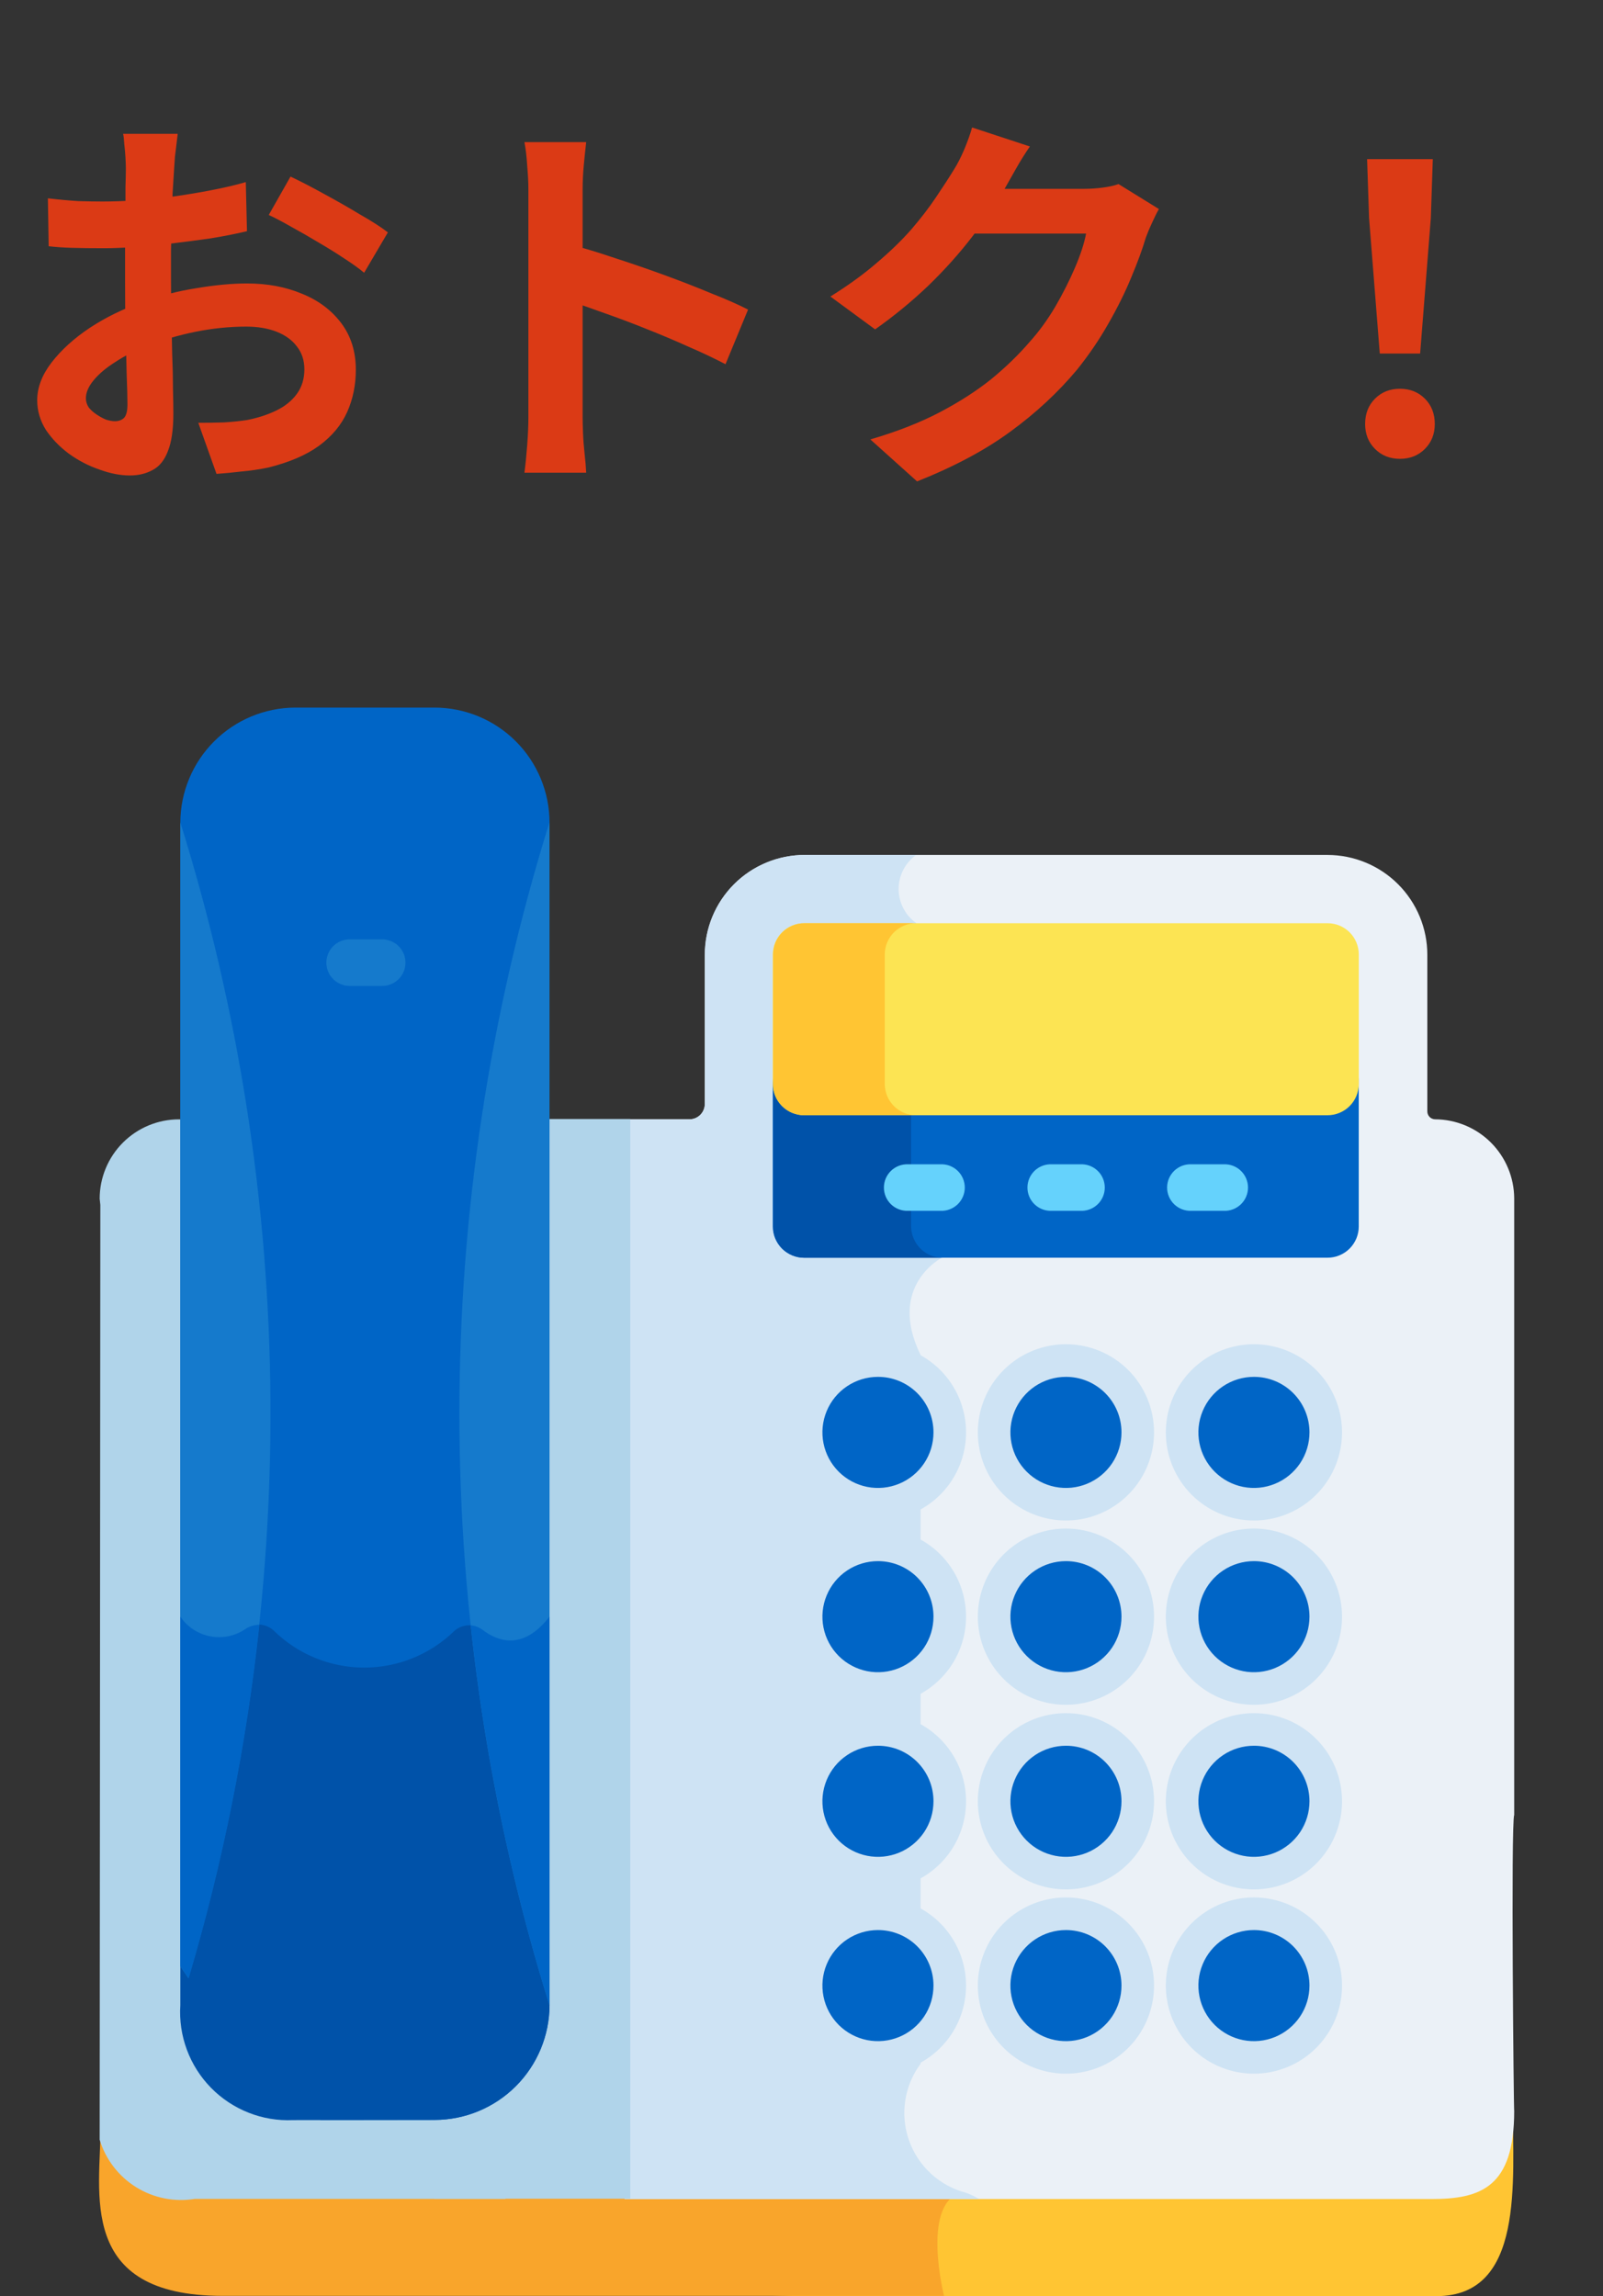 <svg width="81" height="116" viewBox="0 0 81 116" fill="none" xmlns="http://www.w3.org/2000/svg">
<rect x="0" y="0" width="81" height="116" fill="#333333" stroke="none"/>
<path d="M8.98 6.76C8.967 6.867 8.947 7.033 8.92 7.26C8.893 7.473 8.867 7.693 8.84 7.92C8.827 8.133 8.813 8.327 8.8 8.5C8.773 8.887 8.747 9.313 8.72 9.78C8.707 10.233 8.693 10.707 8.68 11.2C8.667 11.68 8.653 12.167 8.64 12.66C8.64 13.153 8.64 13.633 8.64 14.1C8.64 14.647 8.647 15.253 8.66 15.92C8.673 16.573 8.687 17.227 8.7 17.88C8.727 18.52 8.74 19.107 8.74 19.64C8.753 20.173 8.76 20.587 8.76 20.88C8.76 21.707 8.667 22.347 8.48 22.8C8.307 23.253 8.053 23.567 7.72 23.74C7.387 23.927 7 24.02 6.56 24.02C6.08 24.02 5.567 23.92 5.02 23.72C4.473 23.533 3.96 23.267 3.48 22.92C3.013 22.573 2.627 22.173 2.32 21.72C2.027 21.253 1.88 20.753 1.88 20.22C1.88 19.58 2.12 18.947 2.6 18.32C3.093 17.68 3.74 17.093 4.54 16.56C5.353 16.027 6.227 15.6 7.16 15.28C8.053 14.947 8.973 14.707 9.92 14.56C10.867 14.4 11.72 14.32 12.48 14.32C13.507 14.32 14.433 14.493 15.26 14.84C16.087 15.173 16.747 15.667 17.24 16.32C17.733 16.973 17.98 17.76 17.98 18.68C17.98 19.453 17.833 20.167 17.54 20.82C17.247 21.473 16.773 22.04 16.12 22.52C15.48 22.987 14.627 23.353 13.56 23.62C13.107 23.713 12.653 23.78 12.2 23.82C11.76 23.873 11.34 23.913 10.94 23.94L10.02 21.36C10.473 21.36 10.907 21.353 11.32 21.34C11.747 21.313 12.133 21.273 12.48 21.22C13.027 21.113 13.52 20.953 13.96 20.74C14.4 20.527 14.747 20.247 15 19.9C15.253 19.553 15.38 19.14 15.38 18.66C15.38 18.207 15.253 17.82 15 17.5C14.76 17.18 14.42 16.933 13.98 16.76C13.54 16.587 13.027 16.5 12.44 16.5C11.6 16.5 10.747 16.587 9.88 16.76C9.027 16.933 8.207 17.173 7.42 17.48C6.833 17.707 6.307 17.973 5.84 18.28C5.373 18.573 5.007 18.88 4.74 19.2C4.473 19.52 4.34 19.827 4.34 20.12C4.34 20.28 4.387 20.433 4.48 20.58C4.587 20.713 4.72 20.833 4.88 20.94C5.04 21.047 5.2 21.133 5.36 21.2C5.533 21.253 5.68 21.28 5.8 21.28C5.987 21.28 6.14 21.227 6.26 21.12C6.38 21 6.44 20.773 6.44 20.44C6.44 20.08 6.427 19.567 6.4 18.9C6.387 18.22 6.367 17.467 6.34 16.64C6.327 15.813 6.32 14.993 6.32 14.18C6.32 13.62 6.32 13.053 6.32 12.48C6.333 11.907 6.34 11.36 6.34 10.84C6.34 10.32 6.34 9.86 6.34 9.46C6.353 9.06 6.36 8.747 6.36 8.52C6.36 8.373 6.353 8.187 6.34 7.96C6.327 7.733 6.307 7.507 6.28 7.28C6.267 7.04 6.247 6.867 6.22 6.76H8.98ZM14.68 8.92C15.187 9.16 15.753 9.453 16.38 9.8C17.02 10.147 17.627 10.493 18.2 10.84C18.787 11.173 19.253 11.473 19.6 11.74L18.4 13.78C18.147 13.567 17.813 13.327 17.4 13.06C17 12.793 16.56 12.52 16.08 12.24C15.613 11.96 15.16 11.7 14.72 11.46C14.28 11.207 13.9 11.007 13.58 10.86L14.68 8.92ZM2.42 10.02C3.007 10.087 3.52 10.133 3.96 10.16C4.413 10.173 4.82 10.18 5.18 10.18C5.7 10.18 6.273 10.16 6.9 10.12C7.527 10.067 8.167 10 8.82 9.92C9.473 9.827 10.107 9.72 10.72 9.6C11.347 9.48 11.913 9.347 12.42 9.2L12.48 11.68C11.92 11.813 11.313 11.933 10.66 12.04C10.007 12.133 9.347 12.22 8.68 12.3C8.027 12.38 7.4 12.44 6.8 12.48C6.213 12.52 5.7 12.54 5.26 12.54C4.593 12.54 4.047 12.533 3.62 12.52C3.193 12.507 2.807 12.48 2.46 12.44L2.42 10.02ZM26.7 21.08C26.7 20.827 26.7 20.413 26.7 19.84C26.7 19.253 26.7 18.58 26.7 17.82C26.7 17.047 26.7 16.24 26.7 15.4C26.7 14.56 26.7 13.753 26.7 12.98C26.7 12.193 26.7 11.5 26.7 10.9C26.7 10.3 26.7 9.86 26.7 9.58C26.7 9.233 26.68 8.833 26.64 8.38C26.613 7.927 26.567 7.527 26.5 7.18H29.62C29.58 7.527 29.54 7.913 29.5 8.34C29.46 8.753 29.44 9.167 29.44 9.58C29.44 9.953 29.44 10.46 29.44 11.1C29.44 11.74 29.44 12.453 29.44 13.24C29.44 14.013 29.44 14.807 29.44 15.62C29.44 16.42 29.44 17.193 29.44 17.94C29.44 18.687 29.44 19.34 29.44 19.9C29.44 20.447 29.44 20.84 29.44 21.08C29.44 21.267 29.447 21.533 29.46 21.88C29.473 22.213 29.5 22.56 29.54 22.92C29.58 23.28 29.607 23.6 29.62 23.88H26.5C26.553 23.48 26.6 23.013 26.64 22.48C26.68 21.947 26.7 21.48 26.7 21.08ZM28.84 12.36C29.507 12.533 30.253 12.76 31.08 13.04C31.907 13.307 32.74 13.593 33.58 13.9C34.42 14.207 35.207 14.513 35.94 14.82C36.687 15.113 37.307 15.387 37.8 15.64L36.66 18.4C36.1 18.107 35.48 17.813 34.8 17.52C34.12 17.213 33.427 16.92 32.72 16.64C32.027 16.36 31.34 16.1 30.66 15.86C29.993 15.62 29.387 15.407 28.84 15.22V12.36ZM58.56 10.56C58.453 10.747 58.34 10.973 58.22 11.24C58.1 11.493 57.993 11.747 57.9 12C57.727 12.587 57.48 13.26 57.16 14.02C56.853 14.767 56.467 15.547 56 16.36C55.547 17.16 55.02 17.933 54.42 18.68C53.46 19.827 52.34 20.867 51.06 21.8C49.793 22.733 48.22 23.573 46.34 24.32L43.98 22.2C45.34 21.8 46.513 21.34 47.5 20.82C48.487 20.3 49.347 19.747 50.08 19.16C50.813 18.56 51.467 17.927 52.04 17.26C52.507 16.74 52.933 16.153 53.32 15.5C53.707 14.833 54.04 14.173 54.32 13.52C54.6 12.867 54.787 12.293 54.88 11.8H48.14L49.06 9.54C49.247 9.54 49.533 9.54 49.92 9.54C50.32 9.54 50.767 9.54 51.26 9.54C51.767 9.54 52.26 9.54 52.74 9.54C53.233 9.54 53.66 9.54 54.02 9.54C54.393 9.54 54.647 9.54 54.78 9.54C55.087 9.54 55.393 9.52 55.7 9.48C56.02 9.44 56.293 9.38 56.52 9.3L58.56 10.56ZM52.04 7.4C51.8 7.747 51.567 8.12 51.34 8.52C51.113 8.92 50.94 9.227 50.82 9.44C50.367 10.24 49.807 11.073 49.14 11.94C48.487 12.793 47.74 13.627 46.9 14.44C46.06 15.24 45.167 15.973 44.22 16.64L41.96 14.98C42.84 14.433 43.613 13.873 44.28 13.3C44.96 12.727 45.547 12.16 46.04 11.6C46.533 11.027 46.953 10.48 47.3 9.96C47.66 9.427 47.967 8.953 48.22 8.54C48.38 8.287 48.547 7.96 48.72 7.56C48.893 7.147 49.027 6.773 49.12 6.44L52.04 7.4ZM69.72 17.86L69.18 11.02L69.08 8.04H72.4L72.3 11.02L71.76 17.86H69.72ZM70.74 23.18C70.233 23.18 69.813 23.013 69.48 22.68C69.147 22.347 68.98 21.927 68.98 21.42C68.98 20.9 69.147 20.473 69.48 20.14C69.813 19.807 70.233 19.64 70.74 19.64C71.247 19.64 71.667 19.807 72 20.14C72.333 20.473 72.5 20.9 72.5 21.42C72.5 21.927 72.333 22.347 72 22.68C71.667 23.013 71.247 23.18 70.74 23.18Z" fill="#DB3A15"/>
<g clip-path="url(#clip0_2088_7912)">
<path d="M31.855 110.78H21.416C27.293 114.202 33.973 116.004 40.774 115.999H72.587C77.041 115.999 76.442 110.196 76.442 106.287L31.855 110.78Z" fill="#FFC533"/>
<path d="M48.501 110.78H31.541L5.084 107.438C5.084 110.742 3.841 115.986 11.254 115.986H47.702C47.702 115.986 46.557 111.454 48.501 110.78Z" fill="#F9A52B"/>
<path d="M76.513 60.545C76.509 59.486 76.086 58.472 75.338 57.723C74.589 56.974 73.575 56.552 72.516 56.547C72.41 56.545 72.309 56.501 72.235 56.425C72.162 56.348 72.121 56.245 72.123 56.139V48.24C72.124 47.577 71.993 46.92 71.74 46.308C71.486 45.695 71.115 45.139 70.646 44.67C70.177 44.201 69.62 43.829 69.008 43.576C68.395 43.322 67.739 43.192 67.076 43.192H40.664C40.002 43.192 39.345 43.322 38.733 43.576C38.12 43.829 37.563 44.201 37.094 44.67C36.626 45.139 36.254 45.695 36.001 46.308C35.747 46.92 35.617 47.577 35.617 48.24V55.764C35.618 55.867 35.598 55.969 35.559 56.065C35.52 56.16 35.463 56.247 35.39 56.32C35.317 56.393 35.23 56.45 35.135 56.49C35.039 56.529 34.937 56.548 34.834 56.547H31.558V111.094H72.321C74.813 111.094 76.513 110.512 76.513 106.644C76.488 106.704 76.343 92.109 76.513 91.688V60.545Z" fill="#EBF1F7"/>
<path d="M46.292 43.192H40.659C39.996 43.192 39.34 43.322 38.727 43.576C38.115 43.829 37.558 44.201 37.089 44.67C36.621 45.139 36.249 45.695 35.995 46.308C35.742 46.92 35.612 47.577 35.612 48.24V55.764C35.613 55.867 35.593 55.969 35.554 56.065C35.515 56.16 35.458 56.247 35.385 56.32C35.312 56.393 35.225 56.45 35.13 56.49C35.034 56.529 34.932 56.548 34.829 56.547H31.558V111.094H49.481C49.27 110.971 49.05 110.866 48.822 110.78C48.16 110.609 47.551 110.279 47.047 109.817C46.543 109.356 46.161 108.777 45.933 108.133C45.705 107.489 45.64 106.799 45.742 106.123C45.843 105.448 46.11 104.808 46.518 104.259V68.455C44.794 64.928 47.63 63.517 47.63 63.517L46.297 46.635C46.023 46.44 45.799 46.182 45.645 45.883C45.49 45.584 45.409 45.252 45.408 44.915C45.408 44.578 45.488 44.246 45.642 43.947C45.795 43.647 46.018 43.388 46.292 43.192Z" fill="#CEE3F4"/>
<path d="M27.521 101.298C27.521 102.774 26.934 104.189 25.891 105.232C24.848 106.276 23.433 106.862 21.957 106.863C21.957 106.863 19.809 109.872 21.957 111.079H31.847V56.532H27.521V101.298Z" fill="#B0D4EA"/>
<path d="M5.07 60.871L5.036 108.097C5.339 109.092 5.993 109.944 6.876 110.494C7.759 111.043 8.812 111.254 9.839 111.087H25.543L9.359 56.548H9.045C7.983 56.549 6.964 56.972 6.212 57.723C5.461 58.474 5.037 59.493 5.036 60.556L5.07 60.871Z" fill="#B0D4EA"/>
<path d="M67.091 56.029H40.634C40.426 56.029 40.22 55.989 40.027 55.91C39.835 55.83 39.66 55.714 39.513 55.567C39.366 55.42 39.249 55.245 39.169 55.053C39.09 54.861 39.049 54.654 39.05 54.446V61.957C39.049 62.165 39.09 62.371 39.169 62.563C39.249 62.755 39.365 62.93 39.512 63.077C39.659 63.224 39.834 63.34 40.026 63.419C40.218 63.499 40.424 63.539 40.632 63.539H67.076C67.284 63.539 67.49 63.499 67.682 63.419C67.874 63.34 68.049 63.224 68.196 63.077C68.343 62.93 68.459 62.755 68.539 62.563C68.618 62.371 68.659 62.165 68.658 61.957V54.446C68.66 54.864 68.496 55.265 68.202 55.562C67.908 55.858 67.509 56.026 67.091 56.029Z" fill="#0065C6"/>
<path d="M46.039 61.957V56.032H40.647C40.439 56.033 40.233 55.992 40.041 55.913C39.849 55.834 39.674 55.717 39.527 55.57C39.38 55.423 39.264 55.248 39.184 55.056C39.105 54.864 39.065 54.658 39.065 54.45V61.961C39.065 62.169 39.105 62.374 39.184 62.567C39.264 62.759 39.38 62.934 39.527 63.081C39.674 63.227 39.849 63.344 40.041 63.423C40.233 63.503 40.439 63.543 40.647 63.543H47.622C47.203 63.538 46.804 63.37 46.508 63.075C46.212 62.779 46.044 62.379 46.039 61.961V61.957Z" fill="#0052A9"/>
<path d="M67.091 46.641H40.634C40.426 46.64 40.22 46.681 40.028 46.76C39.835 46.84 39.661 46.956 39.514 47.103C39.367 47.25 39.25 47.425 39.171 47.617C39.091 47.809 39.051 48.015 39.051 48.223V54.759C39.051 54.967 39.091 55.173 39.171 55.365C39.25 55.557 39.367 55.732 39.514 55.879C39.661 56.026 39.835 56.142 40.028 56.221C40.22 56.301 40.426 56.342 40.634 56.341H67.077C67.285 56.342 67.491 56.301 67.683 56.221C67.876 56.142 68.05 56.026 68.197 55.879C68.344 55.732 68.461 55.557 68.54 55.365C68.619 55.173 68.66 54.967 68.66 54.759V48.223C68.66 48.016 68.621 47.811 68.542 47.62C68.464 47.428 68.349 47.254 68.203 47.107C68.057 46.96 67.884 46.843 67.693 46.763C67.502 46.683 67.298 46.642 67.091 46.641Z" fill="#FCE453"/>
<path d="M44.708 54.761V48.223C44.708 48.015 44.748 47.809 44.828 47.617C44.907 47.425 45.023 47.25 45.17 47.103C45.318 46.956 45.492 46.84 45.684 46.76C45.877 46.681 46.082 46.64 46.29 46.641H40.647C40.439 46.64 40.233 46.681 40.041 46.76C39.849 46.84 39.674 46.956 39.527 47.103C39.38 47.25 39.264 47.425 39.184 47.617C39.105 47.809 39.065 48.015 39.065 48.223V54.759C39.065 54.967 39.105 55.173 39.184 55.365C39.264 55.557 39.38 55.732 39.527 55.879C39.674 56.026 39.849 56.142 40.041 56.221C40.233 56.301 40.439 56.342 40.647 56.341H46.29C46.083 56.342 45.877 56.301 45.685 56.222C45.493 56.142 45.318 56.026 45.171 55.879C45.024 55.732 44.907 55.558 44.828 55.366C44.749 55.174 44.708 54.968 44.708 54.761Z" fill="#FFC533"/>
<path d="M44.363 67.91C43.483 67.91 42.622 68.171 41.89 68.66C41.158 69.15 40.587 69.845 40.251 70.658C39.913 71.472 39.825 72.367 39.997 73.23C40.169 74.094 40.593 74.887 41.215 75.51C41.838 76.132 42.631 76.556 43.495 76.728C44.358 76.9 45.253 76.811 46.067 76.475C46.88 76.138 47.575 75.567 48.065 74.835C48.554 74.103 48.815 73.242 48.815 72.362C48.815 71.777 48.7 71.198 48.477 70.658C48.253 70.117 47.925 69.626 47.512 69.213C47.099 68.8 46.608 68.472 46.067 68.248C45.527 68.025 44.948 67.91 44.363 67.91Z" fill="#CEE3F4"/>
<path d="M44.363 77.222C43.483 77.222 42.622 77.483 41.89 77.972C41.158 78.461 40.587 79.156 40.251 79.97C39.913 80.783 39.825 81.678 39.997 82.542C40.169 83.405 40.593 84.199 41.215 84.821C41.838 85.444 42.631 85.868 43.495 86.04C44.358 86.211 45.253 86.123 46.067 85.786C46.88 85.449 47.575 84.879 48.065 84.147C48.554 83.415 48.815 82.554 48.815 81.673C48.815 81.089 48.7 80.51 48.477 79.969C48.253 79.429 47.925 78.938 47.512 78.525C47.099 78.111 46.608 77.783 46.067 77.56C45.527 77.336 44.948 77.221 44.363 77.222Z" fill="#CEE3F4"/>
<path d="M44.363 86.548C43.483 86.548 42.622 86.809 41.89 87.298C41.158 87.787 40.587 88.483 40.251 89.296C39.913 90.109 39.825 91.004 39.997 91.868C40.169 92.731 40.593 93.525 41.215 94.147C41.838 94.77 42.631 95.194 43.495 95.366C44.358 95.537 45.253 95.449 46.067 95.112C46.88 94.775 47.575 94.205 48.065 93.473C48.554 92.741 48.815 91.88 48.815 90.999C48.815 90.415 48.7 89.836 48.477 89.295C48.253 88.755 47.925 88.264 47.512 87.851C47.099 87.437 46.608 87.109 46.067 86.886C45.527 86.662 44.948 86.547 44.363 86.548Z" fill="#CEE3F4"/>
<path d="M44.363 95.858C43.483 95.858 42.622 96.119 41.89 96.608C41.158 97.097 40.587 97.792 40.251 98.606C39.913 99.419 39.825 100.314 39.997 101.178C40.169 102.041 40.593 102.834 41.215 103.457C41.838 104.08 42.631 104.504 43.495 104.675C44.358 104.847 45.253 104.759 46.067 104.422C46.88 104.085 47.575 103.515 48.065 102.782C48.554 102.05 48.815 101.19 48.815 100.309C48.815 99.725 48.7 99.145 48.477 98.605C48.253 98.065 47.925 97.574 47.512 97.16C47.099 96.747 46.608 96.419 46.067 96.195C45.527 95.972 44.948 95.857 44.363 95.858ZM53.862 67.91C52.982 67.91 52.121 68.171 51.389 68.66C50.657 69.15 50.086 69.845 49.749 70.658C49.413 71.472 49.324 72.367 49.496 73.23C49.668 74.094 50.092 74.887 50.715 75.51C51.337 76.132 52.13 76.556 52.994 76.728C53.857 76.9 54.752 76.811 55.566 76.475C56.379 76.138 57.075 75.567 57.564 74.835C58.053 74.103 58.314 73.242 58.314 72.362C58.314 71.777 58.2 71.198 57.976 70.658C57.752 70.117 57.425 69.626 57.011 69.213C56.598 68.8 56.107 68.472 55.566 68.248C55.026 68.025 54.447 67.91 53.862 67.91Z" fill="#CEE3F4"/>
<path d="M53.862 77.222C52.982 77.222 52.121 77.483 51.389 77.972C50.657 78.461 50.086 79.156 49.749 79.97C49.413 80.783 49.324 81.678 49.496 82.542C49.668 83.405 50.092 84.199 50.715 84.821C51.337 85.444 52.13 85.868 52.994 86.04C53.857 86.211 54.752 86.123 55.566 85.786C56.379 85.449 57.075 84.879 57.564 84.147C58.053 83.415 58.314 82.554 58.314 81.673C58.314 81.089 58.2 80.51 57.976 79.969C57.752 79.429 57.425 78.938 57.011 78.525C56.598 78.111 56.107 77.783 55.566 77.56C55.026 77.336 54.447 77.221 53.862 77.222Z" fill="#CEE3F4"/>
<path d="M53.862 86.548C52.982 86.548 52.121 86.809 51.389 87.298C50.657 87.787 50.086 88.483 49.749 89.296C49.413 90.109 49.324 91.004 49.496 91.868C49.668 92.731 50.092 93.525 50.715 94.147C51.337 94.77 52.13 95.194 52.994 95.366C53.857 95.537 54.752 95.449 55.566 95.112C56.379 94.775 57.075 94.205 57.564 93.473C58.053 92.741 58.314 91.88 58.314 90.999C58.314 90.415 58.2 89.836 57.976 89.295C57.752 88.755 57.425 88.264 57.011 87.851C56.598 87.437 56.107 87.109 55.566 86.886C55.026 86.662 54.447 86.547 53.862 86.548Z" fill="#CEE3F4"/>
<path d="M53.862 95.858C52.982 95.858 52.121 96.119 51.389 96.608C50.657 97.097 50.086 97.792 49.749 98.606C49.413 99.419 49.324 100.314 49.496 101.178C49.668 102.041 50.092 102.834 50.715 103.457C51.337 104.08 52.13 104.504 52.994 104.675C53.857 104.847 54.752 104.759 55.566 104.422C56.379 104.085 57.075 103.515 57.564 102.782C58.053 102.05 58.314 101.19 58.314 100.309C58.314 99.725 58.2 99.145 57.976 98.605C57.752 98.065 57.425 97.574 57.011 97.16C56.598 96.747 56.107 96.419 55.566 96.196C55.026 95.972 54.447 95.857 53.862 95.858ZM63.361 76.814C64.242 76.814 65.103 76.552 65.835 76.063C66.567 75.574 67.137 74.879 67.474 74.065C67.811 73.252 67.899 72.357 67.727 71.493C67.556 70.63 67.132 69.837 66.509 69.214C65.886 68.591 65.093 68.168 64.23 67.996C63.366 67.824 62.471 67.912 61.658 68.249C60.844 68.586 60.149 69.156 59.66 69.889C59.171 70.621 58.91 71.481 58.91 72.362C58.909 72.947 59.024 73.526 59.248 74.066C59.471 74.606 59.799 75.097 60.212 75.511C60.626 75.924 61.117 76.252 61.657 76.475C62.197 76.699 62.777 76.814 63.361 76.814ZM63.361 77.221C62.481 77.221 61.62 77.483 60.888 77.972C60.156 78.461 59.586 79.156 59.248 79.969C58.912 80.783 58.823 81.678 58.995 82.541C59.167 83.405 59.591 84.198 60.214 84.821C60.836 85.443 61.629 85.867 62.493 86.039C63.356 86.211 64.251 86.123 65.065 85.786C65.878 85.449 66.574 84.878 67.063 84.146C67.552 83.414 67.813 82.553 67.813 81.673C67.813 81.088 67.699 80.509 67.475 79.969C67.251 79.429 66.924 78.938 66.51 78.524C66.097 78.111 65.606 77.783 65.065 77.559C64.525 77.336 63.946 77.221 63.361 77.221Z" fill="#CEE3F4"/>
<path d="M63.361 86.548C62.481 86.548 61.62 86.809 60.888 87.298C60.156 87.787 59.586 88.483 59.248 89.296C58.912 90.109 58.823 91.004 58.995 91.868C59.167 92.731 59.591 93.525 60.214 94.147C60.836 94.77 61.629 95.194 62.493 95.366C63.356 95.537 64.251 95.449 65.065 95.112C65.878 94.775 66.574 94.205 67.063 93.473C67.552 92.741 67.813 91.88 67.813 90.999C67.813 90.415 67.699 89.836 67.475 89.295C67.251 88.755 66.924 88.264 66.51 87.851C66.097 87.437 65.606 87.109 65.065 86.886C64.525 86.662 63.946 86.547 63.361 86.548Z" fill="#CEE3F4"/>
<path d="M63.361 95.857C62.481 95.857 61.62 96.118 60.888 96.608C60.156 97.097 59.586 97.792 59.248 98.606C58.912 99.419 58.823 100.314 58.995 101.178C59.167 102.041 59.591 102.834 60.214 103.457C60.836 104.079 61.629 104.503 62.493 104.675C63.356 104.847 64.251 104.759 65.065 104.422C65.878 104.085 66.574 103.514 67.063 102.782C67.552 102.05 67.813 101.19 67.813 100.309C67.813 99.724 67.699 99.145 67.475 98.605C67.251 98.065 66.924 97.574 66.51 97.16C66.097 96.747 65.606 96.419 65.065 96.195C64.525 95.972 63.946 95.857 63.361 95.857Z" fill="#CEE3F4"/>
<path d="M16.197 107.096H21.965C23.503 107.093 24.977 106.48 26.065 105.393C27.152 104.305 27.765 102.831 27.768 101.293V41.551C27.765 40.013 27.152 38.538 26.065 37.451C24.977 36.363 23.503 35.751 21.965 35.747H14.915C13.378 35.753 11.906 36.367 10.819 37.454C9.732 38.541 9.118 40.013 9.112 41.551V99.338C11.111 102.234 13.495 104.844 16.197 107.096Z" fill="#0065C6"/>
<path d="M21.965 107.098C23.503 107.095 24.977 106.482 26.065 105.395C27.153 104.307 27.765 102.833 27.769 101.295V81.674C26.42 83.413 25.15 82.911 24.399 82.348C24.194 82.189 23.94 82.105 23.68 82.111C23.421 82.116 23.171 82.211 22.972 82.379C21.747 83.581 20.098 84.252 18.381 84.246C16.665 84.24 15.02 83.558 13.803 82.348C13.611 82.184 13.371 82.088 13.119 82.073C12.867 82.059 12.617 82.128 12.408 82.269C12.154 82.451 11.866 82.58 11.562 82.648C11.257 82.716 10.942 82.723 10.634 82.668C10.327 82.612 10.034 82.496 9.773 82.325C9.511 82.154 9.287 81.933 9.112 81.674V101.303C9.063 102.069 9.176 102.836 9.444 103.555C9.711 104.274 10.127 104.928 10.664 105.476C11.202 106.023 11.848 106.451 12.562 106.732C13.275 107.014 14.04 107.141 14.806 107.107L21.965 107.098Z" fill="#0052A9"/>
<path d="M27.763 41.547C21.697 61.002 21.697 81.843 27.763 101.298V41.547Z" fill="#157ACC"/>
<path d="M27.764 101.303V81.674C26.415 83.413 25.145 82.911 24.394 82.348C24.218 82.211 24.006 82.129 23.783 82.112C24.484 88.624 25.817 95.051 27.764 101.303Z" fill="#0065C6"/>
<path d="M9.112 41.547V99.338C9.253 99.541 9.378 99.731 9.52 99.934C15.186 80.863 15.044 60.537 9.112 41.547Z" fill="#157ACC"/>
<path d="M9.535 99.938C11.267 94.108 12.463 88.132 13.109 82.085C12.872 82.084 12.638 82.149 12.435 82.273C12.179 82.455 11.888 82.584 11.582 82.652C11.275 82.72 10.957 82.727 10.648 82.671C10.338 82.615 10.043 82.498 9.779 82.327C9.516 82.156 9.289 81.934 9.112 81.674V99.323L9.535 99.938Z" fill="#0065C6"/>
<path d="M19.268 49.807H17.622C17.319 49.796 17.031 49.667 16.82 49.448C16.609 49.229 16.491 48.936 16.491 48.632C16.491 48.328 16.609 48.036 16.82 47.816C17.031 47.597 17.319 47.468 17.622 47.457H19.268C19.426 47.451 19.584 47.477 19.732 47.533C19.879 47.59 20.014 47.675 20.128 47.785C20.242 47.895 20.333 48.026 20.395 48.172C20.457 48.317 20.489 48.474 20.489 48.632C20.489 48.79 20.457 48.947 20.395 49.093C20.333 49.238 20.242 49.37 20.128 49.479C20.014 49.589 19.879 49.675 19.732 49.731C19.584 49.787 19.426 49.813 19.268 49.807Z" fill="#157ACC"/>
<path d="M44.363 69.558C43.808 69.558 43.266 69.722 42.804 70.031C42.343 70.339 41.983 70.777 41.771 71.29C41.558 71.803 41.503 72.367 41.611 72.911C41.719 73.456 41.987 73.956 42.379 74.348C42.772 74.74 43.272 75.008 43.816 75.116C44.36 75.224 44.924 75.169 45.437 74.956C45.95 74.744 46.388 74.384 46.697 73.923C47.005 73.461 47.169 72.919 47.169 72.364C47.17 71.995 47.098 71.63 46.957 71.289C46.816 70.949 46.609 70.639 46.349 70.379C46.088 70.118 45.778 69.911 45.438 69.77C45.097 69.629 44.732 69.557 44.363 69.558ZM44.363 78.867C43.808 78.867 43.266 79.032 42.804 79.34C42.343 79.648 41.983 80.087 41.771 80.6C41.558 81.112 41.503 81.677 41.611 82.221C41.719 82.765 41.987 83.265 42.379 83.658C42.772 84.05 43.272 84.317 43.816 84.426C44.36 84.534 44.924 84.478 45.437 84.266C45.95 84.053 46.388 83.694 46.697 83.232C47.005 82.771 47.169 82.228 47.169 81.673C47.17 81.305 47.098 80.94 46.957 80.599C46.816 80.258 46.609 79.949 46.349 79.688C46.088 79.427 45.778 79.221 45.438 79.08C45.097 78.939 44.732 78.867 44.363 78.867ZM44.363 88.194C43.808 88.194 43.266 88.358 42.804 88.667C42.343 88.975 41.983 89.413 41.771 89.926C41.558 90.439 41.503 91.003 41.611 91.547C41.719 92.092 41.987 92.592 42.379 92.984C42.772 93.377 43.272 93.644 43.816 93.752C44.36 93.861 44.924 93.805 45.437 93.593C45.95 93.38 46.388 93.02 46.697 92.559C47.005 92.097 47.169 91.555 47.169 91C47.17 90.631 47.098 90.266 46.957 89.926C46.816 89.585 46.609 89.275 46.349 89.015C46.088 88.754 45.778 88.547 45.438 88.406C45.097 88.266 44.732 88.193 44.363 88.194ZM44.363 97.505C43.808 97.505 43.266 97.67 42.804 97.978C42.343 98.286 41.983 98.725 41.771 99.237C41.558 99.75 41.503 100.314 41.611 100.859C41.719 101.403 41.987 101.903 42.379 102.296C42.772 102.688 43.272 102.955 43.816 103.064C44.36 103.172 44.924 103.116 45.437 102.904C45.95 102.691 46.388 102.332 46.697 101.87C47.005 101.409 47.169 100.866 47.169 100.311C47.17 99.943 47.098 99.578 46.957 99.237C46.816 98.896 46.609 98.587 46.349 98.326C46.088 98.065 45.778 97.859 45.438 97.718C45.097 97.577 44.732 97.505 44.363 97.505ZM53.862 69.558C53.307 69.558 52.765 69.722 52.303 70.031C51.842 70.339 51.482 70.777 51.27 71.29C51.057 71.803 51.002 72.367 51.11 72.911C51.218 73.456 51.486 73.956 51.878 74.348C52.27 74.74 52.77 75.008 53.315 75.116C53.859 75.224 54.423 75.169 54.936 74.956C55.449 74.744 55.887 74.384 56.196 73.923C56.504 73.461 56.669 72.919 56.669 72.364C56.669 71.995 56.597 71.63 56.456 71.289C56.315 70.949 56.108 70.639 55.848 70.379C55.587 70.118 55.277 69.911 54.937 69.77C54.596 69.629 54.231 69.557 53.862 69.558ZM53.862 78.867C53.307 78.867 52.765 79.032 52.303 79.34C51.842 79.648 51.482 80.087 51.27 80.6C51.057 81.112 51.002 81.677 51.11 82.221C51.218 82.765 51.486 83.265 51.878 83.658C52.27 84.05 52.77 84.317 53.315 84.426C53.859 84.534 54.423 84.478 54.936 84.266C55.449 84.053 55.887 83.694 56.196 83.232C56.504 82.771 56.669 82.228 56.669 81.673C56.669 81.305 56.597 80.94 56.456 80.599C56.315 80.258 56.108 79.949 55.848 79.688C55.587 79.427 55.277 79.221 54.937 79.08C54.596 78.939 54.231 78.867 53.862 78.867ZM53.862 88.194C53.307 88.194 52.765 88.358 52.303 88.667C51.842 88.975 51.482 89.413 51.27 89.926C51.057 90.439 51.002 91.003 51.11 91.547C51.218 92.092 51.486 92.592 51.878 92.984C52.27 93.377 52.77 93.644 53.315 93.752C53.859 93.861 54.423 93.805 54.936 93.593C55.449 93.38 55.887 93.02 56.196 92.559C56.504 92.097 56.669 91.555 56.669 91C56.669 90.631 56.597 90.266 56.456 89.926C56.315 89.585 56.108 89.275 55.848 89.015C55.587 88.754 55.277 88.547 54.937 88.406C54.596 88.266 54.231 88.193 53.862 88.194ZM53.862 97.505C53.307 97.505 52.765 97.67 52.303 97.978C51.842 98.286 51.482 98.725 51.27 99.237C51.057 99.75 51.002 100.314 51.11 100.859C51.218 101.403 51.486 101.903 51.878 102.296C52.27 102.688 52.77 102.955 53.315 103.064C53.859 103.172 54.423 103.116 54.936 102.904C55.449 102.691 55.887 102.332 56.196 101.87C56.504 101.409 56.669 100.866 56.669 100.311C56.669 99.943 56.597 99.578 56.456 99.237C56.315 98.896 56.108 98.587 55.848 98.326C55.587 98.065 55.277 97.859 54.937 97.718C54.596 97.577 54.231 97.505 53.862 97.505ZM63.361 69.558C62.806 69.558 62.264 69.722 61.802 70.031C61.341 70.339 60.981 70.777 60.769 71.29C60.556 71.803 60.501 72.367 60.609 72.911C60.717 73.456 60.985 73.956 61.377 74.348C61.77 74.74 62.27 75.008 62.814 75.116C63.358 75.224 63.922 75.169 64.435 74.956C64.948 74.744 65.386 74.384 65.695 73.923C66.003 73.461 66.168 72.919 66.168 72.364C66.168 71.995 66.096 71.63 65.955 71.289C65.814 70.949 65.607 70.639 65.347 70.379C65.086 70.118 64.776 69.911 64.436 69.77C64.095 69.629 63.73 69.557 63.361 69.558ZM63.361 78.867C62.806 78.867 62.264 79.032 61.802 79.34C61.341 79.648 60.981 80.087 60.769 80.6C60.556 81.112 60.501 81.677 60.609 82.221C60.717 82.765 60.985 83.265 61.377 83.658C61.77 84.05 62.27 84.317 62.814 84.426C63.358 84.534 63.922 84.478 64.435 84.266C64.948 84.053 65.386 83.694 65.695 83.232C66.003 82.771 66.168 82.228 66.168 81.673C66.168 81.305 66.096 80.94 65.955 80.599C65.814 80.258 65.607 79.949 65.347 79.688C65.086 79.427 64.776 79.221 64.436 79.08C64.095 78.939 63.73 78.867 63.361 78.867ZM63.361 88.194C62.806 88.194 62.264 88.358 61.802 88.667C61.341 88.975 60.981 89.413 60.769 89.926C60.556 90.439 60.501 91.003 60.609 91.547C60.717 92.092 60.985 92.592 61.377 92.984C61.77 93.377 62.27 93.644 62.814 93.752C63.358 93.861 63.922 93.805 64.435 93.593C64.948 93.38 65.386 93.02 65.695 92.559C66.003 92.097 66.168 91.555 66.168 91C66.168 90.631 66.096 90.266 65.955 89.926C65.814 89.585 65.607 89.275 65.347 89.015C65.086 88.754 64.776 88.547 64.436 88.406C64.095 88.266 63.73 88.193 63.361 88.194ZM63.361 97.505C62.806 97.505 62.264 97.67 61.802 97.978C61.341 98.286 60.981 98.725 60.769 99.237C60.556 99.75 60.501 100.314 60.609 100.859C60.717 101.403 60.985 101.903 61.377 102.296C61.77 102.688 62.27 102.955 62.814 103.064C63.358 103.172 63.922 103.116 64.435 102.904C64.948 102.691 65.386 102.332 65.695 101.87C66.003 101.409 66.168 100.866 66.168 100.311C66.168 99.943 66.096 99.578 65.955 99.237C65.814 98.896 65.607 98.587 65.347 98.326C65.086 98.065 64.776 97.859 64.436 97.718C64.095 97.577 63.73 97.505 63.361 97.505Z" fill="#0065C6"/>
<path d="M47.53 61.17H45.884C45.726 61.176 45.569 61.15 45.421 61.093C45.273 61.037 45.138 60.951 45.024 60.842C44.91 60.732 44.819 60.6 44.757 60.455C44.696 60.309 44.664 60.153 44.664 59.994C44.664 59.836 44.696 59.68 44.757 59.534C44.819 59.389 44.91 59.257 45.024 59.147C45.138 59.037 45.273 58.952 45.421 58.895C45.569 58.839 45.726 58.813 45.884 58.819H47.53C47.688 58.813 47.846 58.839 47.993 58.895C48.141 58.952 48.276 59.037 48.39 59.147C48.504 59.257 48.595 59.389 48.657 59.534C48.719 59.68 48.751 59.836 48.751 59.994C48.751 60.153 48.719 60.309 48.657 60.455C48.595 60.6 48.504 60.732 48.39 60.842C48.276 60.951 48.141 61.037 47.993 61.093C47.846 61.15 47.688 61.176 47.53 61.17ZM54.694 61.17H53.048C52.745 61.158 52.457 61.029 52.246 60.81C52.035 60.591 51.917 60.299 51.917 59.994C51.917 59.69 52.035 59.398 52.246 59.179C52.457 58.96 52.745 58.831 53.048 58.819H54.694C54.998 58.831 55.285 58.96 55.496 59.179C55.707 59.398 55.825 59.69 55.825 59.994C55.825 60.299 55.707 60.591 55.496 60.81C55.285 61.029 54.998 61.158 54.694 61.17ZM61.841 61.17H60.195C60.037 61.176 59.88 61.15 59.732 61.093C59.584 61.037 59.449 60.951 59.335 60.842C59.221 60.732 59.13 60.6 59.068 60.455C59.006 60.309 58.974 60.153 58.974 59.994C58.974 59.836 59.006 59.68 59.068 59.534C59.13 59.389 59.221 59.257 59.335 59.147C59.449 59.037 59.584 58.952 59.732 58.895C59.88 58.839 60.037 58.813 60.195 58.819H61.841C61.999 58.813 62.157 58.839 62.304 58.895C62.452 58.952 62.587 59.037 62.701 59.147C62.815 59.257 62.906 59.389 62.968 59.534C63.03 59.68 63.062 59.836 63.062 59.994C63.062 60.153 63.03 60.309 62.968 60.455C62.906 60.6 62.815 60.732 62.701 60.842C62.587 60.951 62.452 61.037 62.304 61.093C62.157 61.15 61.999 61.176 61.841 61.17Z" fill="#65D2FC"/>
</g>
<defs>
<clipPath id="clip0_2088_7912">
<rect width="71.511" height="80.253" fill="white" transform="translate(5 35.747)"/>
</clipPath>
</defs>
</svg>
